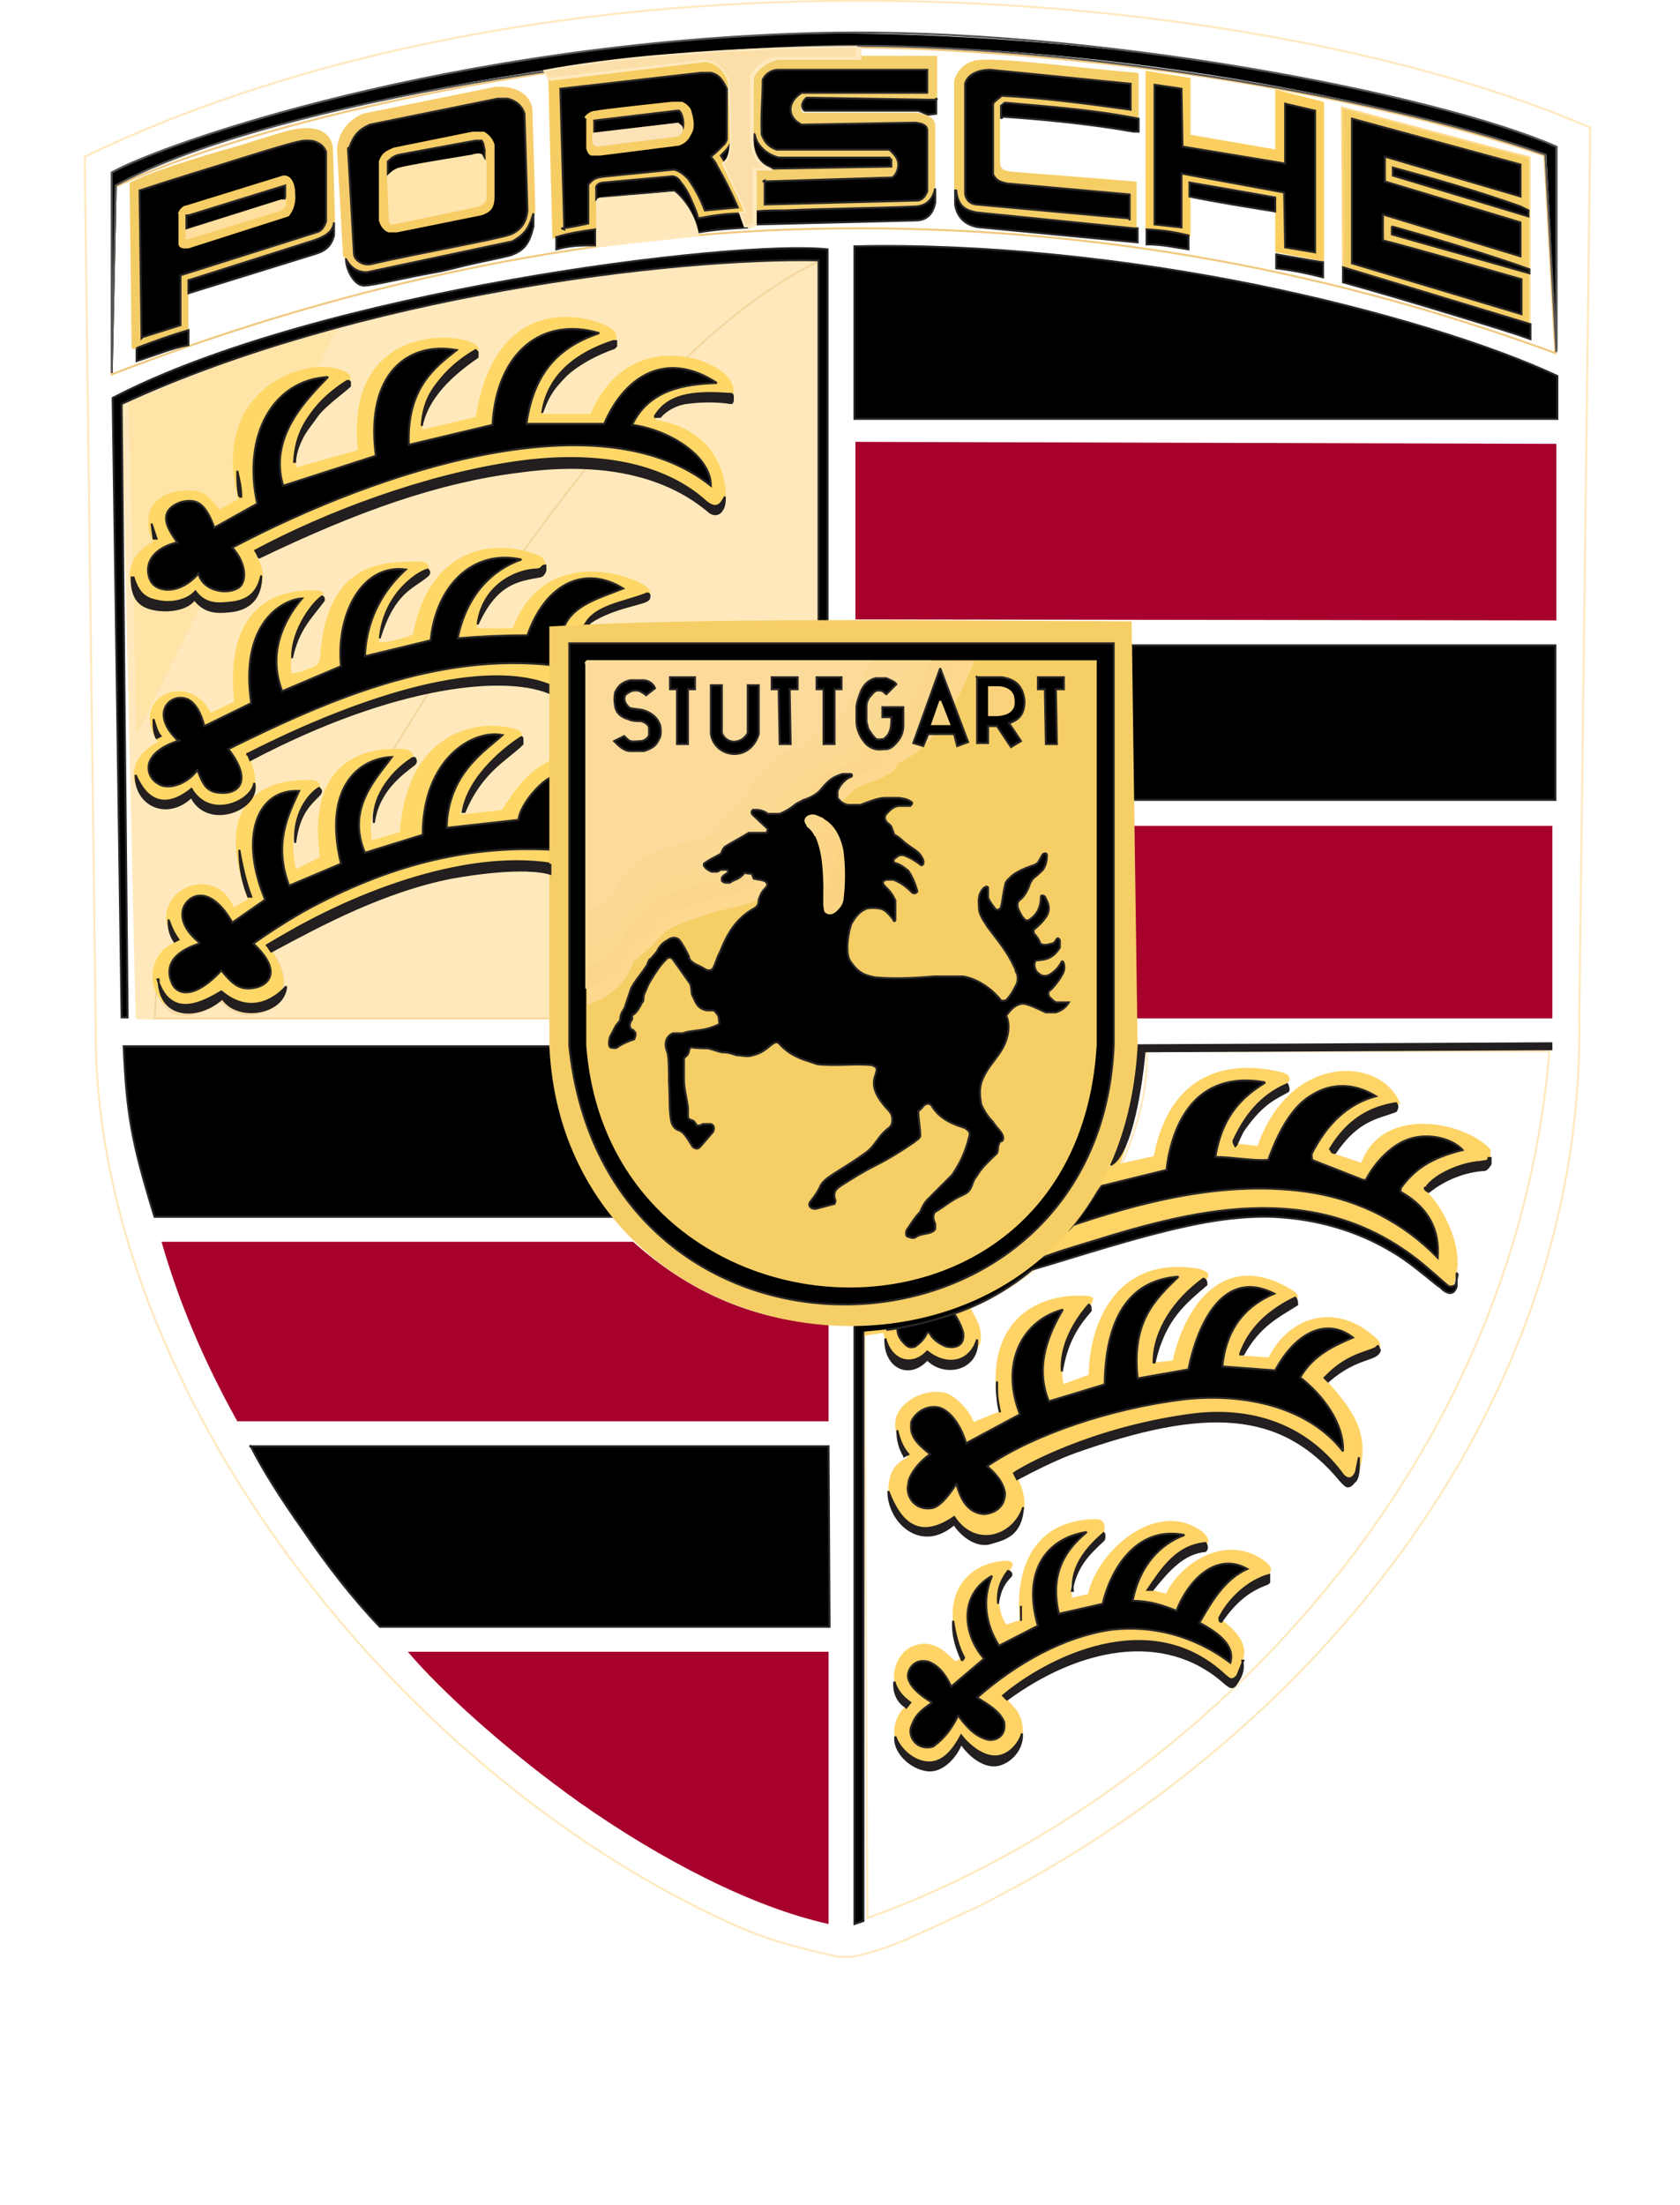 <svg xmlns="http://www.w3.org/2000/svg" xmlns:xlink="http://www.w3.org/1999/xlink" id="Layer_1" viewBox="0 0 168.5 221.1"><defs><style> .st0, .st1, .st2, .st3, .st4, .st5, .st6 { fill: none; } .st7 { fill: #fad78d; stroke: #fad78d; } .st7, .st1, .st8, .st9, .st10, .st2, .st11, .st12, .st3, .st13, .st14, .st15, .st16, .st17, .st18, .st19, .st4, .st20, .st21, .st22, .st23, .st24, .st25, .st26, .st27, .st28, .st29, .st30, .st31, .st32, .st33, .st6, .st34, .st35, .st36, .st37 { stroke-miterlimit: 2.6; stroke-width: .2px; } .st7, .st8, .st9, .st10, .st11, .st12, .st13, .st14, .st15, .st16, .st17, .st18, .st38, .st19, .st20, .st21, .st22, .st23, .st24, .st25, .st26, .st27, .st28, .st29, .st30, .st31, .st32, .st33, .st34, .st35, .st39, .st36, .st37 { fill-rule: evenodd; } .st1 { stroke: #f6d6a0; } .st8 { fill: #f5ce66; stroke: #f5ce66; } .st9 { fill: #fcdb9a; stroke: #fcdb9a; } .st10 { fill: #f7cd6b; stroke: #f7cd6b; } .st2 { stroke: #f1c87f; } .st11 { fill: #f3cf6d; stroke: #f3cf6d; } .st12 { fill: #fad482; stroke: #fad482; } .st3, .st13, .st34 { stroke: #ffe9be; } .st13 { fill: #ffe9be; } .st14 { fill: #ffd766; stroke: #ffd766; } .st15 { fill: #facf5f; stroke: #facf5f; } .st16 { fill: #ffe4a8; stroke: #ffe4a8; } .st17 { fill: #f3cc66; stroke: #f3cc66; } .st40 { clip-path: url(#clippath-1); } .st41 { clip-path: url(#clippath-3); } .st42 { clip-path: url(#clippath-4); } .st43 { clip-path: url(#clippath-2); } .st44 { clip-path: url(#clippath-7); } .st45 { clip-path: url(#clippath-6); } .st46 { clip-path: url(#clippath-5); } .st18 { stroke: #f5ce65; } .st18, .st30 { fill: #f5ce65; } .st19 { fill: #ffd365; stroke: #ffd365; } .st47 { fill: #fff; } .st4 { stroke: #565452; } .st20 { fill: #231f20; } .st20, .st6 { stroke: #231f20; } .st5 { clip-rule: evenodd; } .st21 { fill: #fad27c; stroke: #fad27c; } .st22 { fill: #fcd990; stroke: #fcd990; } .st23 { stroke: #292627; } .st24 { fill: #f6cd62; stroke: #f6cd62; } .st25 { fill: #ffdf9d; stroke: #ffdf9d; } .st26 { fill: #fbe2b7; stroke: #fbe2b7; } .st27 { fill: #f7d483; stroke: #f7d483; } .st28 { fill: #fcd686; stroke: #fcd686; } .st29 { fill: #fad993; stroke: #fad993; } .st30 { stroke: #ffd98a; } .st31 { fill: #ffe4ac; stroke: #ffe4ac; } .st32 { fill: #fad78c; stroke: #fad78c; } .st33 { fill: #ffd466; stroke: #ffd466; } .st34 { fill: #fbdea8; } .st35 { fill: #f7cd65; stroke: #f7cd65; } .st39 { fill: #a7002c; } .st48 { clip-path: url(#clippath); } .st36 { fill: #ffe9bc; stroke: #ffe9bc; } .st37 { fill: #fcd98e; stroke: #fcd98e; } </style><clipPath id="clippath"><path class="st5" d="M8.5,15.7C58-8,127.4-1.2,159.5,12.8l-1.1,89.2c.6,40.4-28.4,73.3-60.4,89.2-7,3.2-8.7,4.2-12.6,5-.3,0-.9,0-1.3,0-3-.7-6.5-1.4-10.9-3.4-34.6-15.8-64-54.7-63.6-90l-1.1-86.9h0Z"></path></clipPath><clipPath id="clippath-1"><rect class="st0" x="8.5" y="-8" width="151" height="204.2"></rect></clipPath><clipPath id="clippath-2"><path class="st5" d="M27.4,95.4c6.6-9.9,30.7-57.7,54.7-69.2v75.9c.1,0-66.6,0-66.6,0l.2-2.9c.7,1.9,1.8,3,3.8,2.4.9-.2,1.8-.6,2.6-1.3.3.3,1.5,1.7,3.6,1.3.5-.1,3.1-.7,2.7-2.9.1-1.1-.4-2.1-1.1-3.2h0Z"></path></clipPath><clipPath id="clippath-3"><rect class="st0" x="15.5" y="26.1" width="66.7" height="75.9"></rect></clipPath><clipPath id="clippath-4"><path class="st5" d="M112.5,116.7c1.5-3.5,2.7-7.4,2.5-11.3h40.4c-3.7,44.5-38.2,76.2-68.4,86.9l-.3-58.7c7.5-.3,18.8-3.9,25.7-16.8h0Z"></path></clipPath><clipPath id="clippath-5"><rect class="st0" x="86.8" y="105.3" width="68.7" height="87"></rect></clipPath><clipPath id="clippath-6"><path class="st5" d="M11.3,37.5c21.5-8.3,46.4-14.4,73.1-14.6,22.8-.2,46.9,3.4,71.6,12.5l-1.1-19.8c-11.6-4-27.9-7.4-43-9.1-11.7-1.3-24.4-2.3-37.4-1.4-24.7,1.7-50.3,7.7-62.9,13.6l-.4,18.9h0Z"></path></clipPath><clipPath id="clippath-7"><rect class="st0" x="11.3" y="4.1" width="144.8" height="33.3"></rect></clipPath></defs><g><g class="st48"><g class="st40"><image width="320" height="430" transform="translate(7.4 197.6) scale(.5 -.5)"></image></g></g><path class="st3" d="M8.5,15.7C58-8,127.4-1.2,159.5,12.8l-1.1,89.2c.6,40.4-28.4,73.3-60.4,89.2-7,3.2-8.7,4.2-12.6,5-.3,0-.9,0-1.3,0-3-.7-6.5-1.4-10.9-3.4-34.6-15.8-64-54.7-63.6-90l-1.1-86.9h0Z"></path><path class="st36" d="M13.7,102l-1.4-61.5c26.1-11.5,54-14.5,69.9-14.4v76s-68.4,0-68.4,0h0Z"></path><g class="st43"><g class="st41"><image width="144" height="162" transform="translate(14.1 103.3) scale(.5 -.5)"></image></g></g><path class="st1" d="M27.4,95.4c6.6-9.9,30.7-57.7,54.7-69.2v75.9c.1,0-66.6,0-66.6,0l.2-2.9c.7,1.9,1.8,3,3.8,2.4.9-.2,1.8-.6,2.6-1.3.3.3,1.5,1.7,3.6,1.3.5-.1,3.1-.7,2.7-2.9.1-1.1-.4-2.1-1.1-3.2h0Z"></path><g class="st42"><g class="st46"><image width="148" height="185" transform="translate(85.8 193.4) scale(.5 -.5)"></image></g></g><path class="st3" d="M112.5,116.7c1.5-3.5,2.7-7.4,2.5-11.3h40.4c-3.7,44.5-38.2,76.2-68.4,86.9l-.3-58.7c7.5-.3,18.8-3.9,25.7-16.8h0Z"></path><g class="st45"><g class="st44"><image width="308" height="73" transform="translate(10.1 38.5) scale(.5 -.5)"></image></g></g><path class="st2" d="M11.3,37.5c21.5-8.3,46.4-14.4,73.1-14.6,22.8-.2,46.9,3.4,71.6,12.5l-1.1-19.8c-11.6-4-27.9-7.4-43-9.1-11.7-1.3-24.4-2.3-37.4-1.4-24.7,1.7-50.3,7.7-62.9,13.6l-.4,18.9h0Z"></path><path class="st33" d="M111.4,116.9l1.5-2.1-.7,2,3.6-.8c1.6-8.4,7.4-9.7,12.7-8.4,1.2.3.7.9.2,1.2-1.9.6-4.7,3.7-5,5.9h.3c0,.1,2.2.3,2.2.3,3.2-9.3,12.2-9,14.1-4.4-2,.4-4.7,1.2-6.8,4.9l.4.3,2.7.9c2.1-5.9,10.4-4.1,12.8-1.4v.9c-.8.8-3.6.1-6.6,3l.4.5c1.7,1.8,3.3,5.3,2.8,7.9-.2,1.1-.3,1.6-1.1,1.1-13.2-12.3-26.6-7-41.4-2.3l7.9-9.4h0Z"></path><path class="st19" d="M88.7,133.3c2.9-.5,5.7-1.1,8.5-2.2.6,1.2,1.3,2,1,3.6-.5.7-.7,1.3-2,1.7-.5.1-1,.1-1.5,0-.6-.2-1-.4-1.6-.9-.4.4-.8.7-1.3.9-.4,0-.8,0-1.2,0-1.3-.4-1.7-1.9-2-3.1h0Z"></path><path class="st19" d="M91.1,145.8c-.8-1-1.3-2.2-1.2-3.2,0-1.5,2.3-3.3,4.7-2.9,1.2.2,2.7,2,3,3l2.7-1.1c-1.7-8.4,3-11.7,8.2-11.6,1.6,0,.9.4.8.9-1.7,1.7-3.4,5.2-2.7,8l2.7-1c0-4.8,2.5-12,10.9-10.6,1.4.4.8.7.6,1.1-2.5,1.7-4.9,4.7-5,8.3l1.9-.2c1.2-5.5,5.1-11.2,11.8-7.1.7.4.7.7.2,1.1-3.3,1.6-4.5,3.4-5.3,5.5l2.9.2c1.9-3.9,6.4-5.7,10.5-2.1.8.6.5,1.1.3,1.3-.1.3-3.2.7-5.2,3,2.6,2.9,4.6,5.4,3.2,9.5-.5.9-1.1.8-1.6,0-4.4-6-11-7.1-19.2-5.1-4.1,1-9,2.2-13.5,5.1.6,1.1,1,2.3.8,3.5-.5,2.1-2.7,3-4.4,2.8-1.2-.4-1.7-1-2.4-1.9-1,.8-2.6,1.3-3.9,1-1.4-.6-2.3-2-2.7-3.6,0-1.6.3-2.6,1.5-3.3l.4-.2h0Z"></path><path class="st19" d="M92.7,176.7c-1.6-.5-2.5-1.5-2.9-2.7-.1-1.1.3-2.1,1.1-2.9l.4-.5c-.7-.5-1.3-1.2-1.5-2.1-.2-1,.4-3.5,2.9-3.6,1.3,0,2.2.9,3.1,1.8l.7-.4.2-.2c-2.5-5.3-.3-9.1,3.9-9.5,1.3-.1.8.5.6.8-1.2,1-1.6,3.8-.3,5.6l1.5-.5c-.5-4.4.8-10,7.5-10.1,1,0,.8.9.7,1.3-2.3,1.9-3.3,3.8-3.3,5.9.2.2,0,.5.2.7l1.7-.4c1-4.5,7-9.6,11.4-6.2.7.7.5.9.3,1.1-2.4,0-4.6,2.7-5.8,4.5.1.2.3.2.4.2l1.5.4c1.3-2.9,5.9-6.2,9.8-3.3.9.7.5.9.4,1.2-2.5.7-4.5,3.2-5,4.3l.3.4c1,.8,2.6,2.1,2.1,3.8-.2,1-.4,1.3-.8,1.9-.3.2-.4.1-.6,0-7.3-7-17.3-2.6-22.7,1.8l.4.4c.7.9,1.6,1.3,1.6,3.4-.6,1.6-1.6,2.1-2.5,2.3-1.7.1-2.7-1-3.5-2.1,0,0-.1,0-.2,0-.6,1.8-2.5,2.9-3.6,2.5h0Z"></path><path class="st23" d="M107.2,123.3c1.3-1.3,2.2-2.9,3.3-4.4l6.5-1.6c.2-1.9.9-5,2.9-7,1.7-1.7,4.1-2.3,6.9-1.8,0,0,.1.1,0,.1-1.9,1.2-4.2,3-4.9,7.4,1.7,0,3.6.4,5.3.3.8-2.2,2.1-5.1,4.2-6.4,1.8-1.2,4.1-1.5,6.6,0-2.9.8-4.9,2.8-6.4,5.7-.1.3,0,.5,0,.7l5.1,2h.3c.8-1.6,2.6-3.7,4.7-4.2,2-.5,4.1.2,5,1.2-3.2.8-4.8,1.9-6.2,3.8,0,.2-.1.3,0,.4,2.8,1.6,3.9,3.8,3.7,6.6-3.5-3.6-7.8-5.7-12.4-6.5-8.9-1.5-17.9,1.1-24.7,3.4h0Z"></path><path class="st23" d="M90,133.1c1.9-.4,3.8-.8,5.7-1.4.4.6.7,1.2.9,1.9.2,1.4-.9,1.6-1.7,1.4-.8-.3-1.4-.8-1.7-1.4-.1,0-.1,0-.2,0-.3.7-.8,1.1-1.2,1.4-.5.2-.8,0-1-.2-.6-.6-.8-1-.8-1.7h0Z"></path><path class="st20" d="M111.4,116.8c1.7-.8,2.9-6.1,3.4-11.4l40.8-.2v-.6l-41.6.2c-.2,4.6-1.3,8.4-2.6,12h0Z"></path><path class="st20" d="M124,114.8c.3-.6.5-1.2.8-1.6,1.9-2.7,3.2-3.1,4.4-3.8.1-.2,0-.5-.1-.7-2.1.9-3.9,2.5-5.3,5.5-.2.3,0,.5.1.7h0Z"></path><path class="st20" d="M133.5,115.3c0,.2.2.3.4.3,2.3-3.4,4.3-3.5,6.1-4.2.2-.3.2-.6,0-.8-1.6.3-4.4.9-6.6,4.6h0Z"></path><path class="st20" d="M142.9,119.1c0,.2.2.3.4.4,1.6-1.3,3.7-2.1,5.6-2.2.2,0,.5-.4.6-.6v-.6h-.2c0,.4-.5.3-.9.4-1.7.1-4.5,1.2-5.4,2.6h0Z"></path><path class="st23" d="M146.1,127.6v1.4c-.3.9-.9.7-1.4.3-.2-.2-.3-.3-.5-.4-1.5-1.2-2.9-2.4-4.4-3.3-3.6-2.2-7.7-3.4-12.1-3.6-2.9-.1-5.9.3-9,1-5,1.1-10.1,2.8-15.2,4.3-2.9,2.4-5.8,3.8-8.7,4.7-2.8.9-5.6,1.4-8.2,1.6v59s-.9.3-.9.3v-60.1c5.7-.3,12.8-2.2,17.8-6.3,1.9-.8,3.9-1.4,5.9-2,10.9-3.4,23.5-6.6,34.2,3,.5.4.9.8,1.5,1.3.2.2.5.3.9,0l.2-1h0Z"></path><path class="st23" d="M95.9,148.8c-.6.9-1.5,2.2-2.4,2.4-1.9.3-2.7-1.4-2.4-2.4,0-.8,1-2.2,2.2-3-1-.8-2.1-1.7-1.9-3-.2-.2.8-2,2.7-1.7.9.2,2.1,1.3,2.8,3.6l5.4-2.9c-2-5.1.2-9.4,4.3-10.5-1.3,2.2-2.9,5.6-1.4,9.2l5.6-1.7c.1-7.4,3-10.5,7.4-10.8-2.5,2.4-4.7,4.6-4.1,10.2l5.1-.9c.7-3.6,3.1-10.4,8.6-7.6-2.6,1.1-4.8,3.2-5.2,7.3l5.3.4c2.1-3.9,5.2-5.3,7.8-3.3-2.1.9-4,1.8-5.3,4,2.3,1.8,4.4,4.6,4.3,7.4-3.4-4.4-9.8-5.9-16-5.2-7.3.9-15,3.5-19.7,6.7.8.7,1.6,1.5,1.8,2.7,0,1.7-1.5,2.1-2.2,2.1-1.7-.2-2.3-1.7-2.7-3.1h0Z"></path><path class="st20" d="M90.7,146l.4-.2c-.6-.7-.9-1.5-1.1-2.4,0,.9.2,1.8.7,2.6h0Z"></path><path class="st6" d="M100.3,141.6c-.2-1-.4-2.1-.3-3.1,0,1.1,0,2.1.3,3.1h0Z"></path><path class="st20" d="M106.5,137.5c.5-3,1.6-4.6,2.9-6.1,0-.2,0-.5-.2-.6-1.4,1.6-2.9,4.1-2.7,6.7h0Z"></path><path class="st20" d="M115.8,136.6c1-4.4,3.1-6,5.2-7.8,0-.2,0-.5-.3-.6-2.9,2.1-5,5.2-5,8.4h0Z"></path><path class="st20" d="M124.4,135.8h.3c1.6-2.9,3.5-3.8,5.4-5,0-.2,0-.5-.2-.7-2.7,1.3-4.6,3.1-5.5,5.6h0Z"></path><path class="st20" d="M132.8,138.1l.4.4c3-2.6,4.8-2,5.2-3.1l-.2-.5c-.3.7-2.8.5-5.3,3.2h0Z"></path><path class="st20" d="M136.3,146.2c0,1,0,2.1-.5,2.4-.6.8-.9.3-1.3-.1-6-7.3-13.7-7.5-26.7-2.9-1.9.7-3.7,1.6-5.8,2.7l-.3-.6c1-.7,7.6-4.4,17.3-5.8,5.9-.9,11.6.6,15.5,5.7.3.5,1,1.1,1.5,0l.3-1.5h0Z"></path><path class="st20" d="M102.6,151.2c-.2,2.7-1.8,3.1-3.2,3.5-1.5.5-3.1-.9-3.7-1.9-3.3,2.9-6.6-.2-6.6-3.3,1.2,3.2,3.1,5,6.6,2.6,2.1,3.2,5.9,2,6.9-.9h0Z"></path><path class="st23" d="M93.5,170.7c-1-.6-2.1-1.4-2.4-2.4-.2-.6.4-2.1,2-1.7,1.1.4,1.8,1.4,2.3,2.5l3.3-2.8c-2.1-2.4-2.6-6.4.8-8.3-1,2.3-.7,4.8.7,7l3.9-2c-1.6-5.5.9-8.8,4.9-9.4-1.9,1.6-3.8,3.9-2.8,8.2l4.4-1c.7-3.1,3.2-7.9,8.2-6.9-2.4.9-4.5,3-5.2,6.6,1.6,0,2.9.4,4.4,1,1.1-2.9,3.9-6,7.1-4.2-2.2,1-3.5,3.1-4.8,5.4,1.9,1,3.6,2.3,3.1,4-3.6-2.7-7.8-3.8-12-3.3-4.7.7-9.4,3.3-13.4,6.8,1.1.7,2.2,1.3,2.7,2.4.3,1.5-.9,2-1.7,1.8-1.4-.4-2.2-1.5-2.9-2.4-.7,1.4-1.4,2.3-2.5,3.1-1.6.5-2.6-1-2.2-2,.4-1.1.8-1.5,2.1-2.4h0Z"></path><path class="st20" d="M90.9,171.2l.4-.5c-.7-.5-1.3-1.1-1.6-2.1-.1,1,.3,2,1.1,2.5h0Z"></path><path class="st20" d="M96.5,166.5h0s.2-.3.2-.3c-.6-1.1-.9-2.4-1.1-3.7-.1,1.4.3,2.7.9,4h0Z"></path><path class="st20" d="M100.1,160.7h0c.2-1.3.6-2,1.3-2.7.1-.2,0-.4-.3-.5-.7.9-1.1,1.9-1,3.2h0Z"></path><path class="st6" d="M102.4,162.5c0-.5,0-1,0-1.5v1.5h0Z"></path><path class="st20" d="M107.5,159.5c.4-2.5,1.8-3.8,3.2-5.1.1-.2.1-.6,0-.7-1.5,1.3-3.3,3.2-3.1,5.8h0Z"></path><path class="st20" d="M115.2,159.4h.4c1.6-2,3.1-3.7,5.3-3.9.2-.2.2-.5,0-.8-2.9.3-4.3,2.5-5.8,4.7h0Z"></path><path class="st20" d="M122.3,162.2c0,.2,0,.4.2.4,1.4-2.1,2.9-3.2,4.6-3.8,0,0,.2-.1.2-.2v-.7c-2.2.6-4.1,2.5-5,4.3h0Z"></path><path class="st20" d="M124.6,166.5c.2,1.1-.2,1.7-.6,2.3-.4.7-.8.2-1.2-.1-6.1-5.4-14.7-3.5-21.8,1.7l-.4-.4c4.4-3.7,14.8-9.1,22.3-2,.3.2.6.7,1.2,0l.6-1.5h0Z"></path><path class="st20" d="M102.5,173.8c-.3,1.1-1.4,2.3-2.7,2.3-1.4,0-2.8-1.3-3.4-2.1-.7,1.3-1.7,2.7-3.2,2.7-1.6,0-3-1.4-3.4-2.6-.2,1.4,1.4,3.2,3.3,3.4,1.5.1,2.8-1.4,3.3-2.7.8,1.2,2.1,2.2,3.3,2.2,1.2,0,2.9-1.3,2.8-3.2h0Z"></path><path class="st20" d="M88.8,134.2c.6,2.3,2.7,2.9,4.2,1.3,2,1.6,4.3,1.1,5-1.2.2,3-3.2,3.8-5,2-1.8,2-4.3.8-4.2-2.1h0Z"></path><path class="st23" d="M12.4,104.8c.3,7,.8,9.7,3.1,17.2h46.3c-5.1-5.8-6.4-11.9-6.6-17.1H12.4Z"></path><path class="st39" d="M16.2,124.5h47.3c7.2,6.5,14.5,8,19.6,8.3v9.7s-59.3,0-59.3,0c-3.5-6.3-5.9-12.1-7.6-18h0Z"></path><path class="st23" d="M25.1,145h58s.1,18.1.1,18.1h-45.1c-2.7-2.8-5.4-6.3-7.7-9.7-2.2-3.1-4.1-6.1-5.3-8.5h0Z"></path><path class="st39" d="M40.9,165.6h42.2s0,27.3,0,27.3c-7.7-1.7-16.9-6.5-25-12.2-7.3-5.2-13.8-11.1-17.2-15.1h0Z"></path><path class="st16" d="M13,40.4c7.1-3,14.1-5.7,20.7-7.4l-19.9,40.3-.8-32.9h0Z"></path><path class="st23" d="M12.2,102h.6s-.6-61.5-.6-61.5c23.6-10.9,55.4-14.7,69.9-14.4v36.2h.9V25c-9.4-1-51.2,4.2-71.7,14.9l.9,62.1h0Z"></path><path class="st14" d="M15.5,54.3c-.7-1.1-.6-2.3-.3-3.2.7-1.6,2.7-1.9,4.1-1.8,1.3,0,1.9,1,2.7,1.9l2-1.1c-2.9-11.1,6.7-14.3,10.2-12.9.6.2,1.2.5.6,1.2-2.8,1.9-5.6,4.9-5.2,8.6l6.4-1.8c-1.3-11.8,8.6-11.9,11.2-10.8,1,.4.9,1,0,1.4-2.7,1.7-4.5,3.8-5,7.4l5.6-1.3c2.1-13.3,12.1-9.9,13.4-8.9.9.5.5,1.4,0,1.4-4.3,1.7-6.2,3.5-6.9,7.2h5c3.6-8.6,12.3-5.8,13.8-3.5.6.9.5,1.8-.3,1.7-5.4-.7-7.2,1.6-7.1,2.4,6,.9,7,5.5,7,7.6-.5,2.1-1.8,1-2,.7-9.1-8.1-27.6-3.7-45.2,5.1,3.1,4.5-4,7.1-6,4-1.1,1.4-4.2,1.8-5.7,0-1.4-1.7-.6-4.3,1.9-5.3h0Z"></path><path class="st14" d="M15.9,74.3c-2.9-4.4,3.1-7,5.2-2.7l2.5-1.2c-.8-7.1,1.9-11.2,7.8-11.1,1.1,0,1.1.2.7.8-1.8,2.3-3.2,3.7-3,7.5.7.1,1.7-.4,2.5-.7.4-.2.5-.5.6-.9.6-10.2,7-9.5,9.8-9.6,1.2,0,1.1.8.4,1.3-1.7.9-4.2,3.2-4.5,6.8h.7c1.1-.2,2.2-.5,2.9-.8,1.5-8.3,7.5-9.8,12.3-8,1.4.5.7,1.7,0,1.8-2.4.2-5.4,1.8-6.1,5.6h3.8c2.7-7.4,10-6,12.8-4.5,1.4.8.7,1.2.2,1.4-1.6.6-5.4,1.2-6,3.2l-3,6c-6.7-3.3-21.8,1.9-30.6,6.8,2.6,5.6-4.2,6.7-5.7,3.6-3.8,3.8-8.8-2.6-3.1-5.2h0Z"></path><path class="st14" d="M17.8,94.6c-3.7-4.7,3.6-8.5,5.6-3.5l1.6-.9c-4.2-11.1,3.2-12,6.1-11.9,1.1,0,1,.7.6,1-1.3,1.3-3.1,3-2.1,8l2.6-1.3c-1.6-11.2,6.5-10.9,8.2-10.8,1.1,0,1,.9.8,1-1.7,1-4.7,3.7-4,8.2l3-.9c.7-10,7.5-11.1,10.6-10.5,2.1.3,1.5,1,.7,1.6-1.4,1.2-4.4,3-5.5,7.2l4.4-.5c1.3-2,2.5-3.8,4.7-4.9v10.7c-2.5-.7-6.5-.2-10.6.6-5.8,1.1-12,4.1-17.6,7.3,4.7,6.4-3.8,7.2-5,4.7-6.5,4.7-8.5-3.6-4.3-5.1h0Z"></path><path class="st23" d="M17.8,54.4c-.8-1.1-1.3-2-1.1-2.8.2-.7.9-1.1,1.6-1.3,1.5-.3,2.3.2,3.2,2.6l4.3-2.4c-1.5-6.9,1.6-12.4,7.1-12.7-2,2.1-6,5.9-4.5,10.9l9.3-3c-1.1-8.3,3.3-11.5,8.1-10.6-2.3,1.8-5,3.9-4.8,9.5l8.4-2c.4-7.3,5-10.9,10.7-9.2-3.5,1.2-6.5,3.4-7.3,9.1h7.8c2.1-4.9,6.3-7.4,11.3-4.1-3.1.1-6.8.6-8.5,4.2,3.7.5,7.9,3.1,7.9,6.1-11-8.8-33-1.7-48,6.2,1.6,1.8,1.4,3.7.5,4.1-1.1.6-3.4.3-3.9-1.5-1.8,2.1-4,1.9-4.7.9-.7-1.1-.6-3.2,2.5-4h0Z"></path><polygon class="st20" points="15.2 52.5 15.4 54 15.7 54 15.2 52.5 15.2 52.5"></polygon><path class="st20" d="M13.2,57.9c0,2.4,1,3.2,3.3,3.3,1.2,0,2.4-.3,3-1.1,1.1,1.4,2.4,1.3,3.5,1.2,2.2-.2,3.2-1.5,3.2-3.6-.4,1.9-1.5,2.5-2.9,2.7-1.1.1-2.6.4-3.7-1.1-.8.9-2.3,1.2-3.5,1-1.1-.2-2.1-.4-2.7-2.4h0Z"></path><path class="st20" d="M25.9,55.8h0c0-.1-.3-.6-.3-.6,7.1-3.8,17.1-7.6,26.4-8.9,8.8-1.2,15,.6,18.7,3.9.9.8,1.5.7,2-.4,0,.8-.1,1.1-.4,1.5-.4.4-.9.3-1.3-.1-5.3-4.4-12.6-4.8-19-3.9-8,1-16,3.8-26,8.6h0Z"></path><path class="st20" d="M65.7,41.6v.2c0,0,.5,0,.5,0,.6-.7,1.7-1.3,2.7-1.4,1.4-.2,3.1-.2,4.3,0h.2c0,0,.1-.2.1-.2v-.5c0,0,0-.1-.1-.2-3-.2-6.2-.3-7.7,2.2h0Z"></path><path class="st20" d="M54.4,41.3c.5-1.3.8-2.1,2.4-3.7,1.3-1.2,3.3-2.2,4.8-2.7l.2-.2v-.5s-.3,0-.3,0c-3.4,1.1-6.5,3.2-7.1,7.1,0,0,0,0,0,0h0Z"></path><path class="st20" d="M42.3,42.7c.7-3.4,3.9-5.7,5.6-6.9v-.5l-.2-.2c-1.2.7-2.4,1.6-3.4,2.8-.9,1.1-1.8,2.2-2,4.7h0Z"></path><path class="st20" d="M29.6,46.3h0c0-.7.3-1.6.7-2.4.4-.8,1.1-1.6,1.5-2.2.7-1,2.8-2.5,3.3-3v-.4s-.1-.1-.1-.1h-.2c-1.4.9-2.6,1.9-3.6,3.3-.9,1.2-1.6,2.7-1.7,4.8h0Z"></path><path class="st20" d="M24,49.8h.2c0-.9-.2-1.7-.4-2.6,0,.9,0,1.7.2,2.6h0Z"></path><path class="st23" d="M17.9,74.3c-3-2.8-.8-4.9.9-4.2.7.3,1.3,1.2,1.7,2.7l4.7-2.3c-1.2-8.1,3.2-10.4,5.1-10.5-1.2,1.4-3.7,4.9-2,9.3l5.9-2.5c-.5-5.2,2.1-10.3,6.5-9.7-1.4,1.3-3.9,4-4.1,8.7l6.6-1.6c.5-5.3,4.1-9.2,9.1-8.1-1.8.6-5.3,2.5-6.4,7.9,2.3-.2,4.7-.3,7-.3,1.9-5.4,5.9-7,9.6-4.7-2.2.9-5,1.6-5.9,3.8l-1.1,3.9c-11.6-1.3-22.5,3.4-32.6,8.4,2.4,3.1,1.1,4.4-.5,4.4-1.7,0-2-.8-2.6-2.3-1.1,1.5-3,2-3.9,1.4-1.3-.7-2-3.1,2.2-4.4h0Z"></path><path class="st20" d="M15.7,74l.4-.2c-.4-.5-.5-1.1-.7-1.7,0,.6,0,1.3.3,1.9h0Z"></path><path class="st20" d="M29.3,65.9h0c.6-2.8,1.9-4,3.1-5.6.2-.2,0-.5-.1-.5-.8.5-3,3.2-3,6.1h0Z"></path><path class="st20" d="M38.1,63.9c1.5-4.7,3.3-4.9,4.8-6.2.2-.2.2-.4,0-.6-1.1.3-4.4,2.5-4.8,6.9h0Z"></path><path class="st20" d="M47.9,62.6c1.9-4.2,4.1-4.4,6.2-4.8.3,0,.5-.3.6-.6v-.5c-.5,0-.2.4-1,.4-2,.1-5.3,1.6-5.8,5.5h0Z"></path><path class="st20" d="M58.6,62.7h.5c0-.2,0-.2.1-.3,2.6-1.7,5.7-1.8,5.9-2.4.1-.4,0-.5-.2-.5-2.2.9-5.4,1.2-6.3,3.3h0Z"></path><path class="st20" d="M24.8,75.5l.3.7c14.6-7.7,25.9-8.7,30.3-6.6v-.8c-6.5-2.8-18.4.6-30.6,6.8h0Z"></path><path class="st20" d="M13.6,77.7c0,3.1,3.2,4.5,5.6,2.2,1.6,3.3,6.9,1.3,6.3-1.4-.2,1.8-4.4,3.8-6.3.6-1.6,1.3-4,2.3-5.6-1.4h0Z"></path><path class="st23" d="M20,94.5c-2.6-2.1-1.8-4.1-.5-4.6,1.1-.4,2.5.3,3.8,2.6l3.3-2.3c-2.6-6.2-.9-11.1,3.4-10.9-1.1,2.4-2.6,5.3-1,9.5l5.2-2.2c-1.9-8,2.1-10.6,5.1-10.7-1.5,2.1-4.6,5.1-2.7,9.6l5.8-1.8c0-7.7,5.1-10.6,8-10-1.6,1.5-5.5,3.8-5.6,9.3l7.2-.8c.2-1.7,2.5-4.1,3.4-4.3v7.3c-7.2-.4-14.7.9-23.3,5.3-2.2,1.1-4.4,2.5-6.7,4.1,2.9,2.7,1.6,4.1.3,4.4-1.7.4-2.4-.4-3.5-1.7-2.6,2.8-4.3,2.5-4.9,1.4-.8-1.7-.1-3.2,2.7-4.1h0Z"></path><path class="st20" d="M17.5,94.4l.4-.2c-.5-.7-.7-1.2-1-2,0,1,.2,1.6.6,2.2h0Z"></path><path class="st20" d="M24.9,89.9h.3c-.6-1.6-.9-3.1-1.2-4.7,0,1.6.3,3.2.9,4.7h0Z"></path><path class="st20" d="M29.6,84.5c.4-3.2,1.7-4,2.5-4.9.1-.2.2-.3-.1-.6-.6.3-2.6,2.1-2.4,5.5h0Z"></path><path class="st20" d="M37.5,82.5c.4-3.2,2.8-4.9,4.1-5.9.2-.3.1-.4,0-.6,0,0-.1,0-.2,0-1.8,1.1-4.1,3.6-3.9,6.5h0Z"></path><path class="st20" d="M46.4,81.4c.6-3.7,4.6-6.7,5.9-7.5,0,0,.1,0,.1.2,0,.3,0,.4,0,.5-1.5,1.5-4.1,2.7-5.8,6.8,0,0-.1,0-.1,0h0Z"></path><path class="st20" d="M15.8,98.2c1.3,4,4.4,2.4,6.4,1.2,3.2,2.7,5.8.3,6.5-.5-.2,2.8-4.9,3.5-6.4,1.2-2.3,2.1-6.3,2.2-6.4-1.9h0Z"></path><path class="st20" d="M27.6,95.2l-.5-.6c7.7-4.8,19.2-9.4,28.2-8v.9c-9.5-1.5-20,3.4-27.7,7.6h0Z"></path><path class="st23" d="M85.7,24.7v17.3s70.5,0,70.5,0v-4.3c-6.4-3-17.4-6.5-30.1-9.1-12.8-2.6-27.3-4.2-40.5-3.9h0Z"></path><polygon class="st39" points="85.8 44.3 85.8 62.1 156.1 62.2 156.1 44.5 85.8 44.3 85.8 44.3"></polygon><polygon class="st23" points="113.5 64.7 113.5 80.2 156 80.2 156 64.7 113.5 64.7 113.5 64.7"></polygon><polygon class="st39" points="113.5 82.8 155.7 82.8 155.7 102.1 113.5 102.1 113.5 82.8 113.5 82.8"></polygon><path class="st38" d="M11.2,37.3v-20.1C26.2,10.5,58.2,2.8,87.8,3.4c25.5.5,52.6,5.1,68.4,11.3v20.4c-.1,0-1.1-19.6-1.1-19.6-12.9-4.6-41.5-11.1-70.6-10.9-30.5.2-64.4,8.7-72.8,14l-.4,18.8h0Z"></path><path class="st17" d="M13.4,34.9c1.7-.7,3.7-1.4,5.4-1.9v-5c0,0,13.1-4.1,13.1-4.1.9-.4,1.4-.8,1.6-1.8l-.2-7.1c0-.5-.3-2.4-3.3-2-.7,0-3.1.8-6,1.7-4.3,1.2-9.4,2.8-10.9,3.7l.2,16.4h0Z"></path><path class="st23" d="M18.9,29.5v-1.4s12.6-4,12.6-4c.8-.3,1.9-.7,2-1.8v1.3c-.2.7-.5,1.4-1.7,1.8l-12.9,4h0Z"></path><path class="st23" d="M13.7,34.9v1.3c1.9-.6,3.5-1.3,5.2-1.6v-1.5c-1.7.5-3.4,1.1-5.2,1.8h0Z"></path><path class="st10" d="M33.9,14.9l.6,10.7c.5.7.9,1.8,2.6,1.5l14.3-3c1.3-.6,1.8-1.6,2.2-2.9l-.3-10.3c-.3-1.6-1.9-2.2-3.6-2.1l-13.3,2.7c-1.5.7-2.4,1.9-2.5,3.5h0Z"></path><path class="st23" d="M34.7,25.9c0,1.3.9,2.6,1.6,2.7.4.2,3.5-.6,6.8-1.2,1.2-.2,2.4-.5,3.6-.8,1.7-.4,3.3-.7,4.5-1,1.4-.5,1.9-1.2,2.3-2.9v-1.3c-.4,1.3-.7,2-2.1,2.8l-14.6,3.1c-1.1,0-1.7-.6-2.1-1.3h0Z"></path><path class="st24" d="M55.1,8l.4,15.8c1.4-.4,2.9-.7,4.3-.9l-.2-4.1c.1-.3.3-.4.6-.5l6.8-.6c.5,0,.7,0,1,.2,1.1,1.3,1.6,2.5,2,3.9,1.7-.3,3.4-.4,5.1-.4-.7-2-1.6-3.8-2.8-5.8.6-.6,1.2-1.1,1.4-2.2l-.3-5.2c-.4-.8-1.1-2.3-3.1-2.1-5.1.6-11.7,1.1-15.1,1.8h0Z"></path><path class="st23" d="M55.8,23.8c0,.4,0,.8,0,1.2,1.4-.4,2.5-.4,3.9-.4v-1.6c-1.5.2-2.7.4-4,.8h0Z"></path><path class="st23" d="M59.8,20c.4-.3,1.8-.3,3.3-.5,2.8-.2,3.3-.3,4.5-.4,1.2.8,2.1,2.6,2.4,4.2,1.8-.3,3.4-.4,5.1-.5-.1-.5-.3-.9-.5-1.4-1.8,0-3,.2-4.6.5,0-.3-.3-1-.6-1.7-.3-.7-.6-1.3-1.1-1.9-.3-.5-.7-.7-1.1-.6l-6.6.6c-.5,0-.9.3-.8.6v1.1h0Z"></path><path class="st23" d="M72.3,15.6l.5.8c.3-.2.4-.5.5-.8,0-.2.2-.3.2-.5,0-.4,0-.9,0-1.3-.2.8-.6,1.2-1.2,1.8h0Z"></path><path class="st11" d="M93.9,5.8v3.9c0,.2,0,.3-.7.4l-12.4-.2c-.5.3-.8,1-.3,1.5h11.5c1,.2,1.7.5,1.7,1.2v6.2c0,1-.7,1.9-1.9,1.9l-16.1.6v-4.3s13.6-.3,13.6-.3v-.8c0,0-.2-.3-.4-.3h-10.7c-1.2-.2-2.3-.9-2.7-2.5l.2-5.5c.3-1.5,1.9-1.9,3-1.9h15.2Z"></path><path class="st23" d="M75.8,21.3v1.2s16-.4,16-.4c1.3,0,1.8-.8,2-1.8v-1.4c-.2.9-.7,1.7-1.9,1.8-4.4.2-8.8.2-13.1.4-1,0-2,0-3,.1h0Z"></path><path class="st23" d="M75.6,13.4v1.3c.2.9.7,1.8,2,2.2l11.8-.2v-.7c0,0-.2-.1-.2-.2h-11.1c-1.2-.3-2.2-1.2-2.4-2.3h0Z"></path><path class="st23" d="M93.9,10v1.4s-.8.1-.8.1c-.3-.1-.7-.3-1-.4h-11.4c-.4-.3-.3-.9.2-1.3l12.3.2h.6c0-.1.2-.1.2-.1h0Z"></path><path class="st8" d="M114.1,22.9l-16.3-1.7c-.8-.3-1.7-.4-2-2.3,0-3.6,0-7.2,0-10.8.4-1.4,1.6-2,2.6-2,2.4-.2,10.5.9,15.7,1.3v4.5c-2.6-.7-6.7-1.1-13.5-1.7h-.2c0,0-.2.3-.2.3v5.9c.1.8.7.8,1.1.9l12.6,1v4.5h0Z"></path><path class="st23" d="M95.8,19.1v1.4c.2,1.4,1.2,2.2,2.6,2.3l15.7,1.5v-1.4s-.3,0-.3,0h0s-15.9-1.6-15.9-1.6c-.7-.2-1.8-.3-2-2.2h0Z"></path><path class="st23" d="M100.4,11.9v-1.3c0,0,.2-.2.4-.3,4.5.4,8.8.7,13.4,1.6v1.3s-.1,0-.1,0h-.3s-.1,0-.1,0c-3.9-.7-8.6-1.2-13.1-1.5h0c0,0-.2.2-.2.2h0Z"></path><path class="st15" d="M115,23c1.6.1,2.9.3,4.3.6v-5.5c-.1,0,8.7,1.5,8.7,1.5v5.6s4.7.9,4.7.9v-15.8s-4.7-1.2-4.7-1.2v6s-8.7-1.5-8.7-1.5v-5.7c0,0-4.3-.7-4.3-.7v15.8h0Z"></path><path class="st23" d="M115,23.1v1.4c1.6,0,2.8.3,4.2.5v-1.4c-1.3-.3-2.3-.5-4.2-.6h0Z"></path><path class="st23" d="M119.3,18.3c2.9.5,5.8,1,8.6,1.5v1.4c-3.1-.5-5.7-.9-8.6-1.5v-1.4h0Z"></path><path class="st23" d="M128,25.4v1.5c1.7.2,3.1.5,4.7.9v-1.5c-.2,0-4.7-.8-4.7-.8h0Z"></path><path class="st30" d="M134.6,10.8c0,.2.1,16.1.1,16.1l18.7,5.7V15.8c-.1,0-18.8-5-18.8-5h0Z"></path><path class="st23" d="M134.7,26.9v1.4c3.6,1,7.3,2.1,10.9,3.2,2.9.9,5.7,1.7,7.9,2.5v-1.5s-18.8-5.7-18.8-5.7h0Z"></path><path class="st4" d="M156.1,35.3V14.7c-12.1-5.3-46.6-12-73.7-11.4C45.2,4.2,16.1,14.5,11.2,17.3v20.1c0,0,.4-18.8.4-18.8,14.1-7.8,50-13.7,73-14,21.4-.2,53.1,4.7,70.4,10.9l1.1,19.8h0Z"></path><path class="st23" d="M14.3,33.8l3.8-1.2v-5c0,0,13.6-4.3,13.6-4.3.5-.1.8-.5,1-1.1v-7c-.2-.4-.4-.7-.9-.9-.3-.2-.8-.2-1.2-.2-.6,0-2.9.7-5.8,1.6-3.5,1.1-7.8,2.4-10.8,3.4l.2,14.8h0Z"></path><path class="st23" d="M34.9,14.8l.6,10.6c0,.7.9,1.2,1.6,1.1,4.7-1.1,12.7-2.5,14.1-3,1.2-.5,1.6-1.4,1.7-2.4l-.3-9.7c-.2-.7-.8-1.3-1.7-1.5h-1s-12.8,2.6-12.8,2.6c-1.1.5-1.6,1-2.1,2.4h0Z"></path><path class="st23" d="M56.3,22.9c.9-.1,1.8-.3,2.7-.5v-3.9c-.1,0,0,0,0,0,.5-.6.8-.7,1.6-.8l7-.7c.5.1,1,.5,1.4.9.7,1,1.2,1.9,1.7,3.2l3.3-.3c-.7-1.6-1.3-2.8-2.1-4.2-.1-.3-.4-.6-.6-.9.4-.3.9-.8,1.4-1.3l.2-.4v-5.1c-.5-1-.8-1.4-1.6-1.6h-1s-14.1,1.6-14.1,1.6l.4,14.1h0Z"></path><path class="st23" d="M76.7,18.1v2.4c0,0,15.4-.4,15.4-.4.5-.1.7-.5.9-.9v-6.1c0-.5-.4-.7-1.2-.8l-11.4.2c-1.2-.6-1.3-1.6-.9-2.3.2-.4.6-.7.9-.9h12.6c0,.1,0-2.3,0-2.3h-14.9c-.5,0-1.2.2-1.6,1,0,1.8-.2,3.6-.1,5.5.3.7.6,1.2,1.5,1.5h11.3c.4.4.9.8.9,1.5,0,.6-.3,1.1-.6,1.3l-13,.4h0Z"></path><path class="st23" d="M113.3,22.1v-2.6s-12.3-1.1-12.3-1.1c-.9-.2-1.1-.4-1.4-.9v-7.1c.2-.3.5-.5.9-.8,4,.2,8.6.8,12.9,1.4v-2.6c0,0-14.1-1.4-14.1-1.4-.9,0-2.2.3-2.5,1.4v10.9c0,.5.3,1.1,1.1,1.2l15.4,1.4h0Z"></path><polygon class="st23" points="115.8 22.5 118.5 22.8 118.5 17.4 128.8 19.3 128.9 24.8 131.9 25.3 131.9 11.1 128.9 10.4 128.9 16.4 118.6 14.7 118.5 8.9 115.8 8.5 115.8 22.5 115.8 22.5"></polygon><path class="st23" d="M135.6,12.1v14.3s17,5.1,17,5.1v-3.5c-4.6-1.3-9.3-2.7-13.9-3.9v-2.6c0,0,13.8,4.2,13.8,4.2v-3.4s-13.6-4.1-13.6-4.1v-2.5s13.6,4,13.6,4v-3.2c0,0-16.9-4.6-16.9-4.6h0Z"></path><path class="st23" d="M139.6,22.7v.8s13.8,3.9,13.8,3.9v-.4c-3.9-1.4-9.2-3-13.8-4.3h0Z"></path><path class="st23" d="M139.7,16.9v.7s13.6,4.1,13.6,4.1v-.6c-.2-.1-.6-.3-.8-.4-4.2-1.5-8.4-2.7-12.8-3.9h0Z"></path><path class="st35" d="M18,21.3v3.2c.1.4.6.3.9.3l10-3.2c.5-.6.7-1.4.6-2.3,0-.7-.3-1.7-1.1-1.6l-9.7,3c-.2,0-.5.2-.7.6h0Z"></path><path class="st35" d="M38.1,16.1v6c.2.7.6,1,.9,1.1h.8s8.4-1.7,8.4-1.7c1.1-.3,1.3-.9,1.3-1.8v-5.2c-.2-.6-.6-1-1-1.2h-1.1s-7.9,1.6-7.9,1.6c-.6.3-1.1.4-1.4,1.3h0Z"></path><path class="st35" d="M58.9,11.7v3.2c.1.3.2.5.4.6h.9c0,0,7.9-1,7.9-1,.8-.3,1-.8,1.3-1.4.2-.7,0-1.4-.2-2.1-.2-.3-.4-.5-.8-.7h-1s-7.5.8-7.6.9c-.7,0-1.1.6-1.1.6h0Z"></path><path class="st23" d="M18.7,21.6v1.4s9.5-2.9,9.5-2.9h.3s0,.1,0,.1c0-.2.1-.4.1-.5,0-.2,0-.5,0-.7h0s0-.4,0-.4l-9.7,3h0Z"></path><path class="st25" d="M18.8,23.9l9.2-2.8c.3-.1.4-.3.6-.5v-.5c0,0-.4,0-.4,0l-9.5,3v.8h0Z"></path><path class="st23" d="M38.9,17.6v-1.4c.4-.4.7-.6,1.2-.7l7.6-1.4h.6c.2.2.2.5.3.9v1.2s-.2-.6-.2-.6c-.4-.1-.6,0-1,0h-.1c0,0-7.1,1.4-7.1,1.4-.5,0-.9.3-1.3.7h0Z"></path><path class="st31" d="M38.9,17.7l.2,4.2c0,.4,0,.6.4.5l8.6-1.8c.4-.3.6-.4.6-.8v-3.6c0,0-.2-.2-.2-.2l-.2-.4h0c0-.2-.8-.1-.9,0,0,0-7.6,1.2-7.6,1.4-.5.2-.9.7-.9.7h0Z"></path><path class="st23" d="M59.6,12.1v1.4s8.1-1,8.1-1h.5s.3.3.3.3c.1-.4,0-1.4-.4-1.7h-.2s-8.4,1-8.4,1h0Z"></path><path class="st26" d="M59.6,14.4c0,.1.2.2.3.2l8-1c.3-.1.5-.4.5-.7,0-.2-.2-.3-.4-.5l-8.5,1v.9h0Z"></path><path class="st18" d="M55.3,62.9c15.3-.9,38.4-.6,58.1-.5l.6,42.5c-2.2,38.8-57,35.7-58.8,0v-42h.1Z"></path><path class="st23" d="M57.1,64.5h54.6s0,40.2,0,40.2c-1.3,33.8-51,35.7-54.6.1v-40.3h0Z"></path><path class="st18" d="M58.9,66.3v38.5c2.3,31,49.1,33.5,51-.1v-38.4s-51,0-51,0h0Z"></path><path class="st37" d="M58.9,66.4h38.7c-1.7,3.9-3.7,8.4-7.7,10.1,0,1.4-3.7,1.9-4.4,2.7l-3,2.9s-6,7.8-6.8,8.2c-.8.3-3,.8-3.5.9s-5,1.5-5.7,2.3c-.7.8-1.6,1.7-3,2.8-.7,2-2.2,3.6-4.5,4.3v-34.2h-.1Z"></path><path class="st32" d="M58.8,66.4h36.8c-1.7,3.7-3.5,7.9-7.3,9.6,0,1.4-3.5,1.8-4.2,2.6l-2.9,2.8s-5.7,7.4-6.5,7.8c-.8.3-2.8.7-3.4.9-.5.1-4.8,1.4-5.4,2.2-.6.8-1.6,1.6-2.8,2.6-.6,1.9-2.1,3.4-4.3,4.1v-32.5h-.1Z"></path><path class="st22" d="M58.8,66.3h34.5c-1.6,3.4-3.3,7.5-6.9,9,0,1.3-3.3,1.7-3.9,2.4l-2.7,2.6s-5.3,7-6.1,7.3c-.7.3-2.6.7-3.1.8-.5.1-4.5,1.3-5.1,2.1-.6.7-1.5,1.5-2.6,2.5-.6,1.8-2,3.2-4,3.8v-30.5h-.1Z"></path><path class="st29" d="M58.9,66.4h32.3c-1.5,3.2-3.1,7-6.4,8.4,0,1.2-3.1,1.6-3.7,2.2l-2.5,2.5s-5,6.5-5.7,6.8c-.7.3-2.5.7-2.9.8-.5.1-4.2,1.2-4.8,1.9-.6.7-1.4,1.4-2.5,2.3-.6,1.7-1.8,3-3.7,3.6v-28.5h-.1Z"></path><path class="st9" d="M58.9,66.3h28.3c-1.3,2.8-2.7,6.1-5.6,7.3,0,1.1-2.7,1.4-3.2,2l-2.2,2.1s-4.4,5.7-5,6c-.6.3-2.2.6-2.6.7-.4.1-3.7,1.1-4.2,1.7-.5.6-1.2,1.2-2.2,2-.5,1.5-1.6,2.6-3.3,3.1v-24.9h0Z"></path><path class="st23" d="M65.7,69l-.9.7c-.2-.2-.3-.2-.6-.4-.3-.1-.6-.1-.9,0-.2.1-.4.2-.6.4-.1.2-.1.5,0,.7.1.2.2.4.5.6.5.1.9.1,1.3.2,1,.3,1.5.9,1.7,1.5.1.4.1.9,0,1.2-.3.6-.4,1-1.6,1.4-.5,0-1,0-1.4,0-.7,0-1.3-.7-1.6-1l1-.5c.2.2.4.4.6.5.4.1.8,0,1.2,0,.3-.1.6-.3.7-.6,0-.2,0-.4,0-.7,0-.3-.4-.6-.8-.7-.4,0-.9,0-1.3-.2-.7-.2-1.2-.6-1.3-1.3-.1-.5-.1-.9,0-1.4.4-.8.8-1,1.5-1.2.4,0,.9,0,1.3,0,.5,0,1,.3,1.2.8h0Z"></path><polygon class="st23" points="67.2 67.9 69.7 67.9 69.7 69.1 69 69.1 69 74.6 67.9 74.6 67.9 69.1 67.2 69.1 67.2 67.9 67.2 67.9"></polygon><path class="st23" d="M71.3,68.7h1.1s0,4.8,0,4.8c.5,1.2,2,1.1,2.6,0v-4.8s1.1,0,1.1,0v4.9c-.9,2.9-4.4,2.4-4.8,0v-4.9h0Z"></path><polygon class="st23" points="77.4 67.9 80 67.9 80 69.1 79.2 69.1 79.3 74.6 78.2 74.6 78.1 69.1 77.4 69.1 77.4 67.9 77.4 67.9"></polygon><polygon class="st23" points="81.9 67.9 84.4 67.9 84.4 69.1 83.7 69.1 83.7 74.6 82.6 74.6 82.6 69.1 81.9 69.1 81.9 67.9 81.9 67.9"></polygon><path class="st23" d="M89.9,68.6c-.2-.3-.6-.4-1-.6-.4,0-.7,0-1.1,0-.7.2-1.1.6-1.4,1.2-.2.5-.4,1-.5,1.6,0,.5,0,1,0,1.5,0,.7.3,1.5.8,2.1.3.4.7.6,1.1.7.4.1.8,0,1.2,0,.5-.1.9-.6,1.2-1,.2-.3.4-.8.4-1.3v-1.9s-2.1,0-2.1,0v1h.9c0,.5,0,1.1-.2,1.5-.1.3-.4.6-.6.7-.2,0-.5.1-.7,0-.3-.2-.6-.7-.8-1-.1-.2-.1-.5-.2-.7,0-.5,0-1.1,0-1.6,0-.4.2-.8.4-1,.2-.2.3-.4.5-.5.2-.1.5-.1.7,0,.1,0,.2.2.4.3l.8-.8h0Z"></path><polygon class="st23" points="94.3 67 91.6 74.5 92.6 74.8 93.1 73.6 95.7 73.6 96 74.8 97.1 74.4 94.3 67 94.3 67"></polygon><polygon class="st27" points="94.3 70.3 93.5 72.6 95.2 72.6 94.3 70.3 94.3 70.3"></polygon><path class="st23" d="M98,67.8v6.7s1.1,0,1.1,0v-1.7s.9,0,.9,0l1.4,2.1,1-.6-1.2-1.8c.7-.2,1.2-.6,1.4-1.2.2-.6.2-1.2,0-1.8-.3-.9-.9-1.4-2.1-1.6h-2.6Z"></path><path class="st21" d="M99.2,68.9v2.8h.9c.7-.1,1.2-.2,1.5-.8.1-.3.1-.7,0-1.1-.2-.7-1-.9-1.5-.9h-1Z"></path><polygon class="st23" points="104.1 67.9 106.7 67.9 106.7 69.1 105.9 69.1 106 74.6 104.9 74.6 104.8 69.1 104.1 69.1 104.1 67.9 104.1 67.9"></polygon><path class="st23" d="M75.4,87.6c0,0-.5,0-.7-.1-.7.8-1,.6-1.5,1-.2,0-.3,0-.4,0-.2,0-.3-.1-.4-.2,0-.1,0-.2,0-.3.1-.2.3-.3.6-.5,0,0,0-.2,0-.3-.2,0-.5,0-.7,0-.2.1-.3.2-.4.2h-.5c-.3-.1-.6-.3-.8-.6v-.2c.5-.4,1-.6,1.7-1,.1-.2.2-.5.4-.7.8-.5,1.6-.9,2.4-1.4h1.8c0-.1.1-.2.1-.4l-1.5-1.4c-.2-.2-.1-.4,0-.5h.4c.4,0,.9.2,1.1.4h1.2c.5-.2,1-.5,1.4-.8.3-.3.7-.4,1-.6.4-.1,1.3-.5,1.7-1,.9-1.1,1.3-1.3,2.2-1.6h.8c.2,0,.2.3,0,.3-.5.2-1,.7-1.3,1.4,0,.2,0,.5,0,.7.3.4.6.6,1,.7h1.3c.8-.3,1.8-.7,2.4-.7h1.5c.7.1.9.2,1.2.4.2.1,0,.3-.1.4h-1.2c-.6.1-.9.5-1.2.8-.2.2-.2.5,0,.8.2.2.4.3.5.5.1.3.2.5.3.8.5.2.9.7,1.2.9.5.4,1.1.7,1.4,1.1.2.3.4.6.3.9-.1.2-.2.2-.4,0-.4-.3-.9-.6-1.4-.8-.2-.1-.5-.1-.7,0l-.4.3c-.1,0-.1.3,0,.4.7.2,1,.5,1.4.8.4.6.6,1.1.8,1.7,0,.1.1.2.1.4-.2.2-.3.2-.5.1-.6-.6-1.1-1-1.9-1.3h-.7c-.3.1-.5.2-.2.6.5.5.8.8,1.1,1.5v.5c0,0,0,1.4,0,1.4,0,.2-.2.2-.2,0-.4-.5-.8-1-1.3-1.1-.5-.1-1-.1-1.4,0-.7.3-1.1.8-1.5,1.5-.3.7-.7,3-.1,3.8.8,1.2,1.5,1.4,2.5,1.6,2.2.2,4.6,0,5.9-.1h2.9c1.7.3,3.1,1.5,3.8,2.4.1.1.4,0,.5,0,.5-.5.8-1.1,1.1-1.7.1-.3.1-.7,0-1-.2-.2-.1-.5-.3-.7-.6-1.4-1.7-2.7-2.6-3.9-.3-.5-.8-1.1-.9-1.8,0-.5-.1-.8,0-1.2,0-.3.2-.7.5-1,.2-.1.3-.2.4,0,0,.1,0,.7,0,1,.2.5.5.8.7,1.1.2.2.4.1.5,0,.2-.1.3-1.6.5-2.3,0-.4.4-.7.7-1,.8-.6,1.5-.8,2.3-1.1.4-.2.4-.4.7-.9.1-.3.5-.3.5-.1,0,.8-.2,1.2-.4,1.5-.3.3-.5.5-.9.8-.2.2-.4.5-.5.9-.3.7-.6,1.1-1,1.4-.2.2-.2.6,0,1,.2.4.3.6.5.8.2.3.5.2.7,0,.8-.6,1-1.4,1-2.2,0-.2.3-.1.4,0,.3.6.6,1.1.2,1.9-.4.6-.8,1-1.3,1.4-.1.1,0,.2,0,.4.3.3.5.6.6.9.1.3.6.3,1.2.1.2,0,.3-.2.4-.3.1-.3.3-.3.4,0v.7c-.8,1.3-1.7,1.2-2.4,1.3-.2.2-.2.6,0,1,.1.2.3.3.4.4.3.2.7.2,1,0,.5-.3.9-.7,1.2-1.3,0,0,.1,0,.1,0,.2.3.2.8,0,1.2-.3.6-1,1.5-1.3,1.7-.3.2-.1.6,0,.7.2.2.4.4.6.5h1.3c-.3.5-.7.8-1.3,1h-1c-.7-.3-1.2-.6-1.9-.8-.3-.1-.5-.1-.8,0-.5.2-.8.5-1.1.9-.2.2-.2.3-.1.4.2.6.2,1.3,0,2-.5,1.9-2,2.7-2.6,4.6-.2.8-.1,1.4,0,2.1.3.7.7,1.3,1.2,1.8.3.5.6.7.9,1.2.1.2.2.5,0,.7-.2,0-.3.2-.4.6,0,.7-.2.7-.4.9-.7.7-1.2,1.1-1.8,2.1-.2.2-.3.5-.4.8-.2.5-.3.7-.9,1-1.2.5-1.9,1.2-2.8,1.7-.3.3-.2.8,0,1.2,0,.2,0,.3,0,.5-.3.6-1.4.4-1.9.8-.3.2-.5.1-.8,0-.3,0-.3-.6,0-.9.4-.6.7-1.1,1.2-1.6.2-.5.4-.9.8-1.3.8-.8,1.6-1.6,2.4-2.4.8-1.2,1.3-2.2,1.7-3.8.2-.6-.2-.7-.4-.9-1.9-.6-2.7-1.2-3.4-2.3-.2-.2-.4-.2-.7,0-.2.2-.4.5-.6.6,0,.8.2,1.7.2,2.5-.1.3-.4.4-.6.6-1.3.9-2.6,1.7-4,2.4-1.2.6-2.3,1.3-3.4,2-.4.3-.7.5-.6,1.2.2.4,0,.5,0,.6l-1.9.5c-.6,0-.7-.4-.6-.6.1-.2.6-.7,1-1.5.2-.6.8-1,1.4-1.4,1.1-.7,2.1-1.3,3.2-2.1.4-.3.6-.5.9-.9.4-.5.6-.9,1.3-1.5.3-.2.5-.4.5-.9,0-.6-.2-.7-.3-.9-.6-.6-1.2-1.4-1.4-2-.2-.5-.2-1.1,0-1.6.3-.9,0-.8-.3-1-1.5-.2-3.5.1-5.5-.1l-1.5-.5c-1-.4-1.6-.8-2.2-1.4-.3-.4-.5-.4-1,0-.6.5-1,.8-1.8,1-.6.2-1,0-1.6,0-.4-.1-.7-.3-1.5-.3-.5-.1-.9-.3-1.4-.4-.3,0-1.1,0-1.7-.1-.3.2-.1.6-.5.9l-.2.2v2.1c0,1.1.3,1.9.4,2.9v.9c0,.1.1.2.3.3.2,0,.4.2.5.4,0,.2.4.2.7,0h.8c.3.1.4.4.2.8l-1.3,1.5c-.2.2-.4.2-.7,0-.5-.7-.8-1.5-1.5-1.7-.4-.2-.6-.5-.7-1-.2-1.2-.1-2.5-.2-3.8,0-1,0-2.7-.2-3.1-.3-.8-.1-1.5.6-1.8.2,0,.8,0,1,0,1-.4,2-.1,3.6-.9.1,0,0-.4,0-.6,0-.3-.3-.6-.5-.8h-.7c-1-.2-1.1-.8-1.4-1.4-.2-.2-.1-1-.3-1.3l-1.7-2.4c-.2-.3-.6-.2-.7,0-.6.6-1,1.2-1.6,2.2-.3.5-.4.9-.6,1.3-.1.2,0,.7-.2.8-.3.6-.6,1.1-1,1.3v.4c-.3.4-.3.7-.1,1,.2,0,.3.2.4.3.1.2,0,.5-.1.7-.6.2-1.1.4-1.7.8,0,.1-.5.1-.7,0-.2-.2-.1-.8,0-1.1.2-.3.4-.8.6-1.1l.4-.5c0-.8.4-1,.5-1.4l.6-1.8c.4-.8,1-1.4,1.5-2.2.2-.2.2-.7.5-.8l.6-.7c.2-.5.6-.9,1-1.1.4-.3.8-.4,1.2-.1.4.5.7,1.1,1,1.7,0,.4.4.6.7.8.3.1.6.3.8.4.4.3.8.2.9,0,.3-.5.4-1.1.7-1.6.7-1.8,1.6-3.4,3.4-4.4.4-.2.5-.5.5-.9.2-.6.4-.9.7-1.2.2-.2.2-.4,0-.6-.3-.2-.8-.2-1.2-.3h0Z"></path><path class="st28" d="M81,82.8c.4.3.7.6.9,1.1.6,1.4.8,3,.8,6.4,0,.3,0,.7.1,1,.3.3.7.2,1,0,.3-.3.6-.5.7-1.1.2-1.6.2-3.2,0-4.9-.4-2-1.4-3.1-2.7-3.4-.2,0-.5,0-.7,0-.3.3-.3.7,0,.9h0Z"></path><path class="st12" d="M82.7,89.2c0,.5-.1,1.8.1,2.2.7.6,1.5-.5,1.6-1.1.2-1.5.3-3.5,0-5-.2.1-.3.2-.5.3.2.5-.4,1.9-.6,2.5,0,.5-.3.9-.7,1.1h0Z"></path><path class="st7" d="M81,82.8c.4.3.6.6.8,1,0-.2.2-.3.3-.5h0c.4-.4.3-.7.4-1.2-.2-.1-.5-.2-.7-.3-.6-.2-1.4.3-.8.9h0Z"></path><path class="st20" d="M26.8,94.8l.4.6c5.2-2.8,11.4-6.1,18.1-7.4,3.9-.7,7.9-1,9.9-.4v-.9c-5.9-.8-16.1.8-28.5,8.1h0Z"></path><path class="st36" d="M59.9,24.6v-4.3c0-.3.1-.4.5-.4l7.2-.6c1.2,1,2.2,2.7,2.4,4.3l-10.1,1.1h0Z"></path><path class="st13" d="M75.1,22.8l.7-.2v-5.6s1.6,0,1.6,0c-1.1-.4-2.1-1.3-1.9-3.7v-5.4c.1-.7,1.5-2,2.8-2h8v-1.1c-4,0-11.8.2-18.8.8-5.2.4-10,1.1-12.7,1.6l.4.8,15.7-1.9c1.3,0,2.2.9,2.6,2.1l.2,5.3c0,1,0,2.5-.8,3l2.3,4.9h-.6c0,0,.5,1.4.5,1.4h0Z"></path><path class="st34" d="M74.9,22.7l.7-.2v-5.6s1.6,0,1.6,0c-1.1-.4-2-1.3-1.9-3.7v-5.4c.1-.7,1.5-2,2.7-2h7.9v-1.1c-4,0-11.7.2-18.7.8-5.2.4-10,1.1-12.6,1.6l.4.8,15.5-1.8c1.3,0,2.2.9,2.6,2.1l.2,5.3c0,1,0,2.4-.8,2.9l2.3,4.9h-.6c0,0,.5,1.4.5,1.4h0Z"></path><polygon class="st19" points="86.8 133.8 88.8 133.5 88.8 133.4 86.8 133.6 86.8 133.8 86.8 133.8"></polygon></g><g><path class="st47" d="M19.7,209.8H0v11.3h2.2v-2.6h17.9c1.1,0,1.6-1.1,1.6-1.9v-5.1c0-1.6-1.3-1.7-2-1.7ZM19.4,214.9c0,.8-.3,1.1-.9,1.1H2.2v-4.2h16.1c.8,0,1.1.4,1.1.8v2.2Z"></path><path class="st47" d="M45.1,209.7h-19.3c-.6,0-1.1.5-1.1,1.1v9c0,.6.5,1.1,1.1,1.1h19.3c.6,0,1.1-.5,1.1-1.1v-9c0-.6-.5-1.1-1.1-1.1ZM44,218.1c0,.4-.4.7-.8.7h-15.4c-.5,0-.8-.3-.8-.7v-5.7c0-.4.4-.7.8-.7h15.4c.5,0,.8.3.8.7v5.7Z"></path><path class="st47" d="M69.7,218.4c.3,0,1.1-.4,1.1-1.8v-4.7c0-1.3-.6-2.1-1.7-2.1h-20v11.3h2.2v-2.7h15.9l1.2,2.6h2.6l-1.3-2.5ZM68.7,215c0,.7-.3,1-1,1h-16.3v-4.2h16.3c.7,0,1,.3,1,.9v2.2Z"></path><path class="st47" d="M95,209.6v2.3h-17.3c-.7,0-.8.5-.8.8v.7s0,.8.7.8h15.7c1.5,0,1.8,1.2,1.8,1.8v3c0,1.5-1.1,1.9-1.9,1.9h-18.5v-2.2h17.2c.8,0,1-.3,1-.8v-1c0-.7-1.1-.6-1.6-.6h-15c-1.3,0-1.6-1-1.6-1.7v-3.5c0-1,1-1.5,1.9-1.5s18.3,0,18.3,0Z"></path><path class="st47" d="M119.4,209.7v2.1h-17.2c-.8,0-1,.6-1,1.1v5c0,.8.2,1,.8,1h17.3v2.1h-18.5c-1.6,0-1.7-1.1-1.7-2v-7.8c0-1.5,1.4-1.5,1.8-1.5s18.5,0,18.5,0Z"></path><polygon class="st47" points="141.2 209.6 141.2 214.3 125 214.3 125 209.6 122.8 209.6 122.8 221.1 125 221.1 125 216.5 141.2 216.5 141.2 221.1 143.4 221.1 143.4 209.6 141.2 209.6"></polygon><polygon class="st47" points="168.5 211.8 168.5 209.6 146.8 209.6 146.8 221 168.5 221 168.5 218.8 149 218.8 149 216.3 168.5 216.3 168.5 214.1 149 214.1 149 211.8 168.5 211.8"></polygon></g></svg>